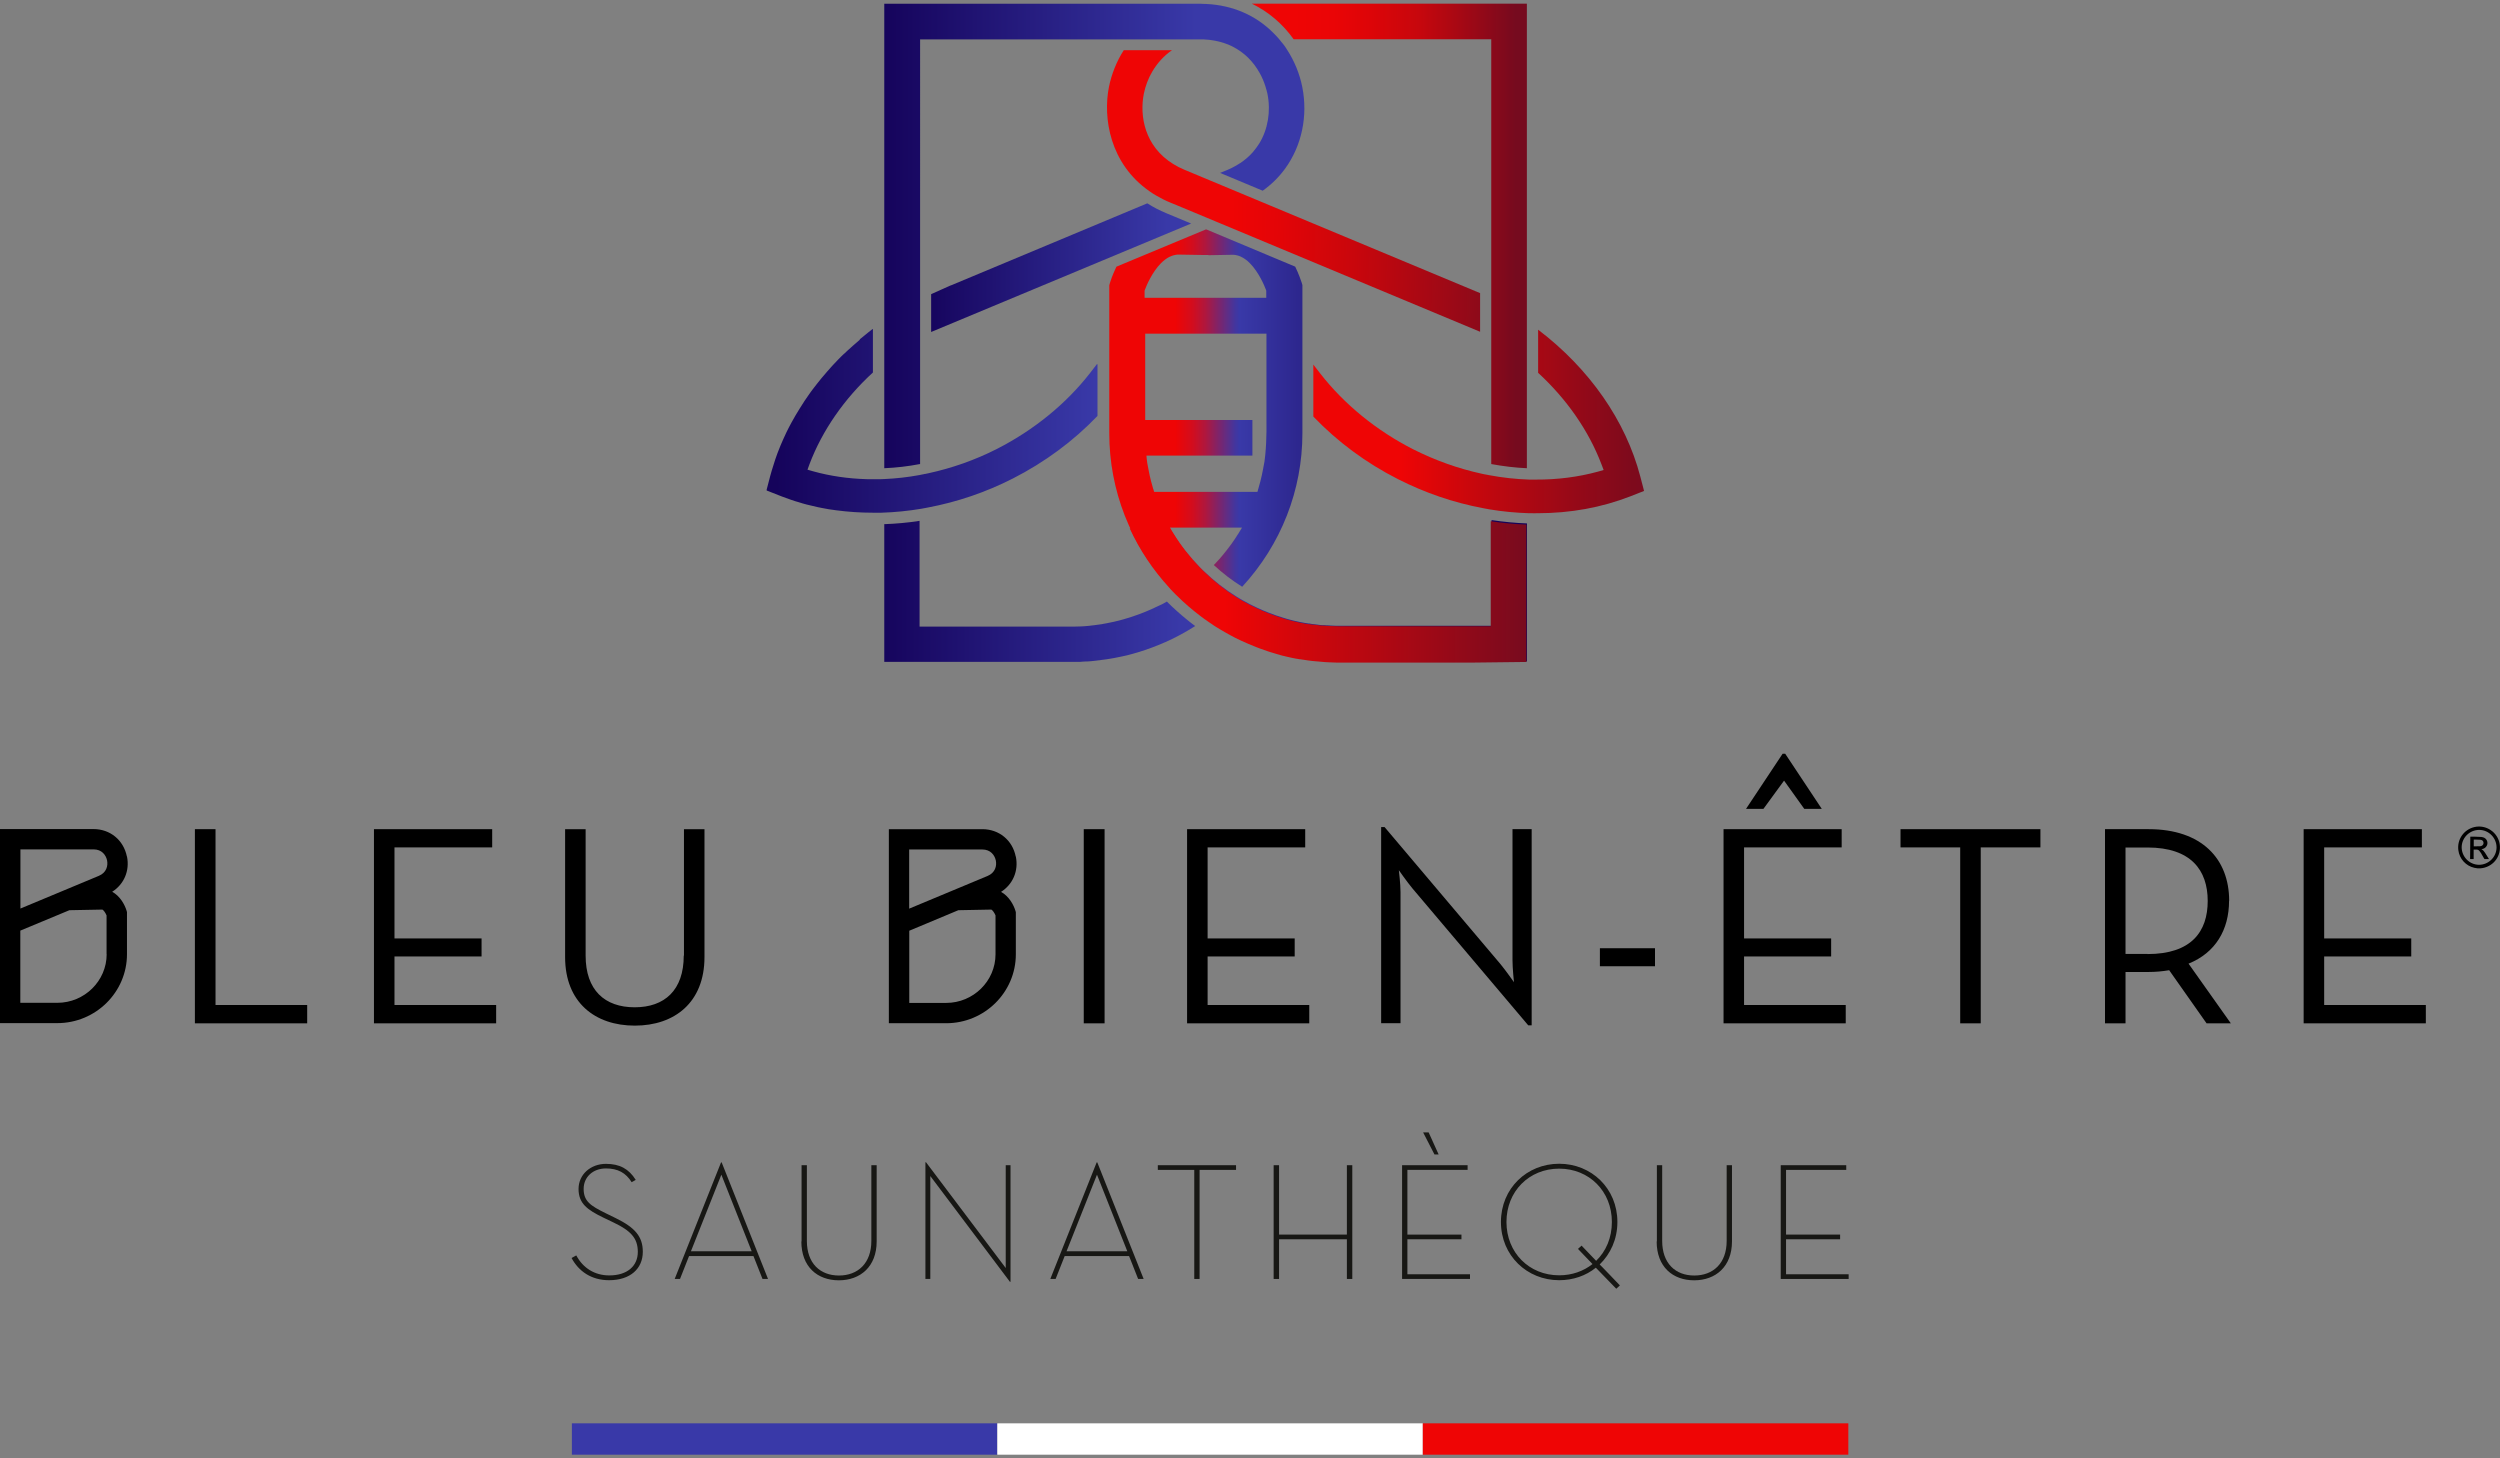 <?xml version="1.0" encoding="UTF-8"?>
<svg id="Calque_1" xmlns="http://www.w3.org/2000/svg" xmlns:xlink="http://www.w3.org/1999/xlink" version="1.1" viewBox="0 0 240 140">
  <rect x="0" y="0" width="240" height="140" fill="#808080" stroke="none"/>
  <!-- Generator: Adobe Illustrator 29.5.1, SVG Export Plug-In . SVG Version: 2.1.0 Build 141)  -->
  <defs>
    <style>
      .st0 {
        fill: none;
      }

      .st1 {
        fill: url(#Dégradé_sans_nom_9);
      }

      .st2 {
        fill: url(#Dégradé_sans_nom_6);
      }

      .st3 {
        fill: url(#Dégradé_sans_nom_4);
      }

      .st4 {
        fill: url(#Dégradé_sans_nom_5);
      }

      .st5 {
        fill: url(#Dégradé_sans_nom_2);
      }

      .st6 {
        fill: url(#Dégradé_sans_nom_3);
      }

      .st7 {
        fill: #3939a8;
      }

      .st8 {
        clip-path: url(#clippath-1);
      }

      .st9 {
        clip-path: url(#clippath-3);
      }

      .st10 {
        clip-path: url(#clippath-4);
      }

      .st11 {
        clip-path: url(#clippath-2);
      }

      .st12 {
        clip-path: url(#clippath-7);
      }

      .st13 {
        clip-path: url(#clippath-6);
      }

      .st14 {
        clip-path: url(#clippath-8);
      }

      .st15 {
        clip-path: url(#clippath-5);
      }

      .st16 {
        fill: #fff;
      }

      .st17 {
        fill: #171714;
      }

      .st18 {
        fill: url(#Dégradé_sans_nom_91);
      }

      .st19 {
        fill: url(#Dégradé_sans_nom_93);
      }

      .st20 {
        fill: url(#Dégradé_sans_nom_92);
      }

      .st21 {
        fill: #ef0505;
      }

      .st22 {
        clip-path: url(#clippath);
      }
    </style>
    <clipPath id="clippath">
      <path class="st0" d="M109.9,32.03h11.68v8.32s.04,1.73-.11,3.27c-.04.48-.11.94-.2,1.32,0,0,0,0,0,.01-.08.43-.17.86-.28,1.28-.03.11-.06.22-.09.32-.03.11-.06.22-.09.33l-.04.12v.03s0,0,0,0c-.02.06-.04.13-.06.19h-9.91c-.02-.06-.04-.13-.06-.19v-.02s-.05-.13-.05-.13c-.03-.11-.06-.22-.09-.33-.03-.11-.06-.22-.09-.32-.11-.42-.2-.85-.28-1.28,0,0,0,0,0,0,0-.04-.02-.07-.02-.11-.06-.26-.1-.54-.13-.84,0-.04-.01-.09-.01-.13v-.02s0-.07-.01-.11h10.17v-3.42h-10.29v-8.29ZM116.02,24.5l2.28-.04s.05,0,.08,0h0s.1,0,.15.01c.02,0,.05,0,.07.01.03,0,.07.01.1.02.05.01.11.03.16.04,0,0,0,0,0,0,.03,0,.05.02.08.03.03.01.06.02.09.03.02,0,.04.02.06.03,0,0,0,0,.01,0,.16.07.32.17.49.29h0c.14.1.27.22.4.35.86.87,1.4,2.17,1.54,2.55l.03.09v.68h-11.68v-.68l.03-.09c.14-.38.68-1.68,1.54-2.55.13-.13.27-.25.4-.35h0c.14-.1.27-.19.41-.26,0,0,0,0,0,0,.08-.04.16-.07.25-.1.08-.03.16-.06.25-.07.03,0,.06-.01.08-.02.04,0,.08-.01.11-.02.04,0,.08,0,.12-.01h.01s.05,0,.07,0l2.34.04h.22s.28,0,.28,0ZM115.75,22.03h0s0,0,0,0h0s-8.57,3.57-8.57,3.57h0c-.03.07-.06.13-.09.19-.3.64-.47,1.15-.53,1.35l-.07.24v14.22c0,5.47,2.05,10.7,5.78,14.74,0,0,0,0,.01,0,0,0,0,0,0,0,.04.05.08.09.12.14.07.08.15.16.22.24.07.08.15.16.23.23.06.06.12.12.19.18,0,0,0,0,0,0h0s0,0,0,0c.71.7,1.48,1.36,2.27,1.95.14.11.29.22.43.32,0,0,.01,0,.02.01h0s.08.06.12.09c.1.07.18.13.27.19h0l.26.17h0s.02.02.03.03c.22.15.45.29.67.42.34.21.68.4,1.03.59.16.09.32.17.49.26.16.08.33.16.5.24.04.02.07.04.11.05.07.04.14.07.22.1.14.06.27.12.41.18.17.07.34.14.51.21.09.04.18.07.28.11.11.04.23.09.35.13.24.09.47.17.71.25.11.04.23.07.34.11.16.05.32.09.47.14.06.02.11.03.17.05.06.02.12.03.17.05.02,0,.04.01.06.02.11.03.22.06.33.08.01,0,.02,0,.03,0,.06.01.13.03.19.05.03,0,.06.01.09.02.03,0,.07.02.1.02.02,0,.03,0,.05.01.07.02.14.03.21.05.09.02.18.04.28.06.02,0,.04,0,.07.01.02,0,.05.01.07.02.04.01.09.02.13.02.06.01.12.02.18.03.06.01.12.02.17.03.02,0,.03,0,.05,0,.06,0,.13.02.19.03.05,0,.1.02.15.02.13.02.26.04.39.06.13.02.26.04.39.05.07,0,.13.02.2.02.07,0,.14.02.22.02.05,0,.09,0,.14.01.11.01.22.02.33.03.12,0,.23.02.34.02.12,0,.23.01.35.02.26.01.53.02.8.02h0s.04,0,.06,0c0,0,.02,0,.03,0h.02s.05,0,.07,0h.03s.07,0,.1,0h17.91v-13.25h0c-1.13-.04-2.28-.15-3.41-.32v10.15h-14.49c-.3,0-.59,0-.89-.02-.12,0-.25-.01-.37-.02-.02,0-.05,0-.07,0-.09,0-.17-.01-.26-.02-.03,0-.06,0-.09,0-.03,0-.06,0-.09,0h0c-.1-.01-.2-.02-.3-.03-.05,0-.09-.01-.13-.02-.12-.01-.23-.03-.35-.04-.03,0-.05,0-.08-.01,0,0-.01,0-.02,0-.12-.02-.24-.04-.36-.06-.01,0-.02,0-.03,0-.01,0-.03,0-.04,0-.14-.02-.29-.05-.43-.07-.12-.02-.24-.05-.37-.07-.08-.01-.16-.03-.23-.05-.16-.03-.33-.07-.49-.11-.11-.03-.23-.06-.34-.09-.1-.02-.2-.05-.29-.08-.1-.03-.19-.06-.29-.09,0,0,0,0,0,0-.48-.15-.96-.31-1.43-.5-.19-.07-.38-.15-.56-.23-.19-.08-.37-.16-.55-.25,0,0,0,0,0,0-.46-.21-.91-.45-1.35-.7-.1-.06-.19-.11-.29-.17-.09-.06-.19-.11-.28-.17-1.11-.69-2.16-1.5-3.1-2.41-.06-.05-.11-.11-.17-.16l-.06-.06c-.08-.08-.15-.15-.23-.23-.93-.96-1.77-2.01-2.47-3.15-.07-.1-.13-.22-.2-.32-.06-.1-.12-.2-.17-.3h6.91c-.06.1-.12.2-.18.3-.06.1-.12.2-.18.3,0,0-.01.02-.02.02-.19.3-.38.6-.59.89-.08.12-.17.24-.26.35-.1.13-.2.27-.3.39,0,0,0,0-.01.01-.2.26-.41.51-.63.76-.11.13-.22.25-.34.37-.05.06-.11.12-.17.18,0,0-.01.02-.02.03.83.77,1.75,1.48,2.72,2.08h0s0,0,0,0t0,0c3.73-4.05,5.78-9.27,5.78-14.74v-14.22l-.07-.24c-.07-.22-.27-.8-.62-1.53h0s-8.57-3.59-8.57-3.59h0Z"/>
    </clipPath>
    <linearGradient id="Dégradé_sans_nom_5" data-name="Dégradé sans nom 5" x1="-224.23" y1="318.39" x2="-223.93" y2="318.39" gradientTransform="translate(-30303.62 43263.08) rotate(-180) scale(135.75)" gradientUnits="userSpaceOnUse">
      <stop offset="0" stop-color="#15035b"/>
      <stop offset=".41" stop-color="#3939a8"/>
      <stop offset=".42" stop-color="#42369f"/>
      <stop offset=".46" stop-color="#7f2469"/>
      <stop offset=".49" stop-color="#af173e"/>
      <stop offset=".52" stop-color="#d20d1e"/>
      <stop offset=".55" stop-color="#e7070b"/>
      <stop offset=".56" stop-color="#ef0505"/>
      <stop offset=".72" stop-color="#ef0505"/>
      <stop offset="1" stop-color="#ef0505"/>
    </linearGradient>
    <clipPath id="clippath-1">
      <path class="st0" d="M143.17,60.12h-14.49c-.3,0-.59,0-.89-.02-.12,0-.25-.01-.37-.02-.02,0-.05,0-.07,0-.09,0-.17-.01-.26-.02-.03,0-.06,0-.08,0-.03,0-.06,0-.09,0h0c-.1-.01-.2-.02-.3-.03-.04,0-.09-.01-.13-.02-.12-.01-.23-.03-.35-.04-.03,0-.05,0-.08,0,0,0-.01,0-.02,0-.12-.02-.24-.03-.36-.05,0,0-.02,0-.03,0-.01,0-.02,0-.04,0-.14-.02-.29-.05-.43-.07-.12-.02-.24-.05-.36-.07-.08-.02-.16-.03-.23-.05-.16-.03-.33-.07-.49-.11-.11-.03-.23-.06-.34-.09-.1-.02-.2-.05-.29-.08-.1-.03-.19-.05-.29-.09h0c-.48-.15-.96-.31-1.43-.5-.19-.07-.37-.15-.56-.23-.19-.08-.37-.16-.56-.25h0c-.46-.21-.9-.45-1.35-.7-.1-.05-.19-.11-.29-.17-.09-.05-.19-.11-.28-.17-1.12-.69-2.16-1.5-3.1-2.4-.06-.05-.11-.11-.17-.16l-.06-.06c-.08-.08-.15-.15-.23-.23-.93-.96-1.76-2.01-2.47-3.15-.07-.1-.13-.22-.2-.32-.06-.1-.12-.2-.18-.3h-3.85c.95,2.07,2.23,3.99,3.81,5.71,0,0,0,0,0,0t0,0s.08.09.12.14c.07.08.15.16.22.23.07.08.15.16.22.23.06.06.12.12.19.18,0,0,0,0,0,0h0c.71.71,1.48,1.36,2.27,1.96.14.11.29.21.43.32,0,0,0,0,.02,0h0s.08.06.12.09c.09.07.18.13.27.19h0l.26.17h0s.02.02.03.03c.22.15.45.29.67.42.34.21.69.4,1.03.59.16.09.33.17.49.26.17.08.33.16.5.24.04.02.07.04.11.05.08.03.15.07.22.1.14.06.27.12.41.18.17.07.34.15.51.21.09.04.18.07.27.11.11.05.23.09.34.13.24.09.47.17.71.25.11.04.23.07.34.11.16.05.31.09.47.14.06.02.12.03.17.05.06.02.12.03.17.05.02,0,.04,0,.06.02.11.03.22.06.33.09.01,0,.02,0,.03,0,.06.02.13.03.19.05.03,0,.06.01.09.02.03.01.06.02.09.02.02,0,.03,0,.05.01.07.02.14.03.21.05.09.02.18.04.28.06.02,0,.04,0,.07.01.02,0,.05,0,.07.02.05,0,.09.02.13.02.06.01.12.02.18.03.06.01.11.02.17.03.02,0,.03,0,.05,0,.06,0,.13.02.19.03.05,0,.1.02.15.02.13.02.26.04.39.06.13.02.26.03.39.05.07,0,.13.02.2.02.07,0,.15.01.22.02.05,0,.09,0,.14.01.11.01.22.02.33.03.12.01.23.02.34.03.12,0,.23.01.35.02.26.01.53.02.79.03h0s.04,0,.06,0h.05s.05,0,.07,0h.03s.07,0,.1,0h17.91v-13.25h-.01c-1.13-.04-2.28-.15-3.41-.32v10.15Z"/>
    </clipPath>
    <linearGradient id="Dégradé_sans_nom_2" data-name="Dégradé sans nom 2" x1="-225.02" y1="319.31" x2="-224.73" y2="319.31" gradientTransform="translate(-41491.6 59175.33) rotate(-180) scale(185.15)" gradientUnits="userSpaceOnUse">
      <stop offset="0" stop-color="#760b1f"/>
      <stop offset=".45" stop-color="#760b1f"/>
      <stop offset="1" stop-color="#ef0505"/>
      <stop offset="1" stop-color="#ef0505"/>
    </linearGradient>
    <clipPath id="clippath-2">
      <path class="st0" d="M120.17.35h0c1.59.77,2.97,1.94,4.02,3.42h18.97v40.78c1.14.21,2.29.35,3.42.4h0V.35h-26.41Z"/>
    </clipPath>
    <linearGradient id="Dégradé_sans_nom_3" data-name="Dégradé sans nom 3" x1="-226.06" y1="319.43" x2="-225.77" y2="319.43" gradientTransform="translate(-83195.95 -58897.26) rotate(-90) scale(260.87)" gradientUnits="userSpaceOnUse">
      <stop offset="0" stop-color="#760b1f"/>
      <stop offset=".53" stop-color="#760b1f"/>
      <stop offset=".54" stop-color="#7d0a1d"/>
      <stop offset=".6" stop-color="#a60814"/>
      <stop offset=".65" stop-color="#c6070d"/>
      <stop offset=".71" stop-color="#dc0508"/>
      <stop offset=".76" stop-color="#ea0506"/>
      <stop offset=".81" stop-color="#ef0505"/>
      <stop offset="1" stop-color="#ef0505"/>
    </linearGradient>
    <clipPath id="clippath-3">
      <path class="st0" d="M107.87,4.84c-.68,1.06-1.16,2.27-1.41,3.5-.59,2.96.07,7.36,3.89,10.02.1.07.21.15.31.21.11.07.22.14.33.2.45.26.91.5,1.39.69l.68.28,3.6,1.5,25.43,10.61v-3.71l-28.4-11.85c-.39-.16-.75-.35-1.07-.55-2.73-1.69-3.24-4.6-2.81-6.75.15-.74.43-1.48.81-2.12.49-.83,1.13-1.53,1.89-2.05h-4.65Z"/>
    </clipPath>
    <linearGradient id="Dégradé_sans_nom_4" data-name="Dégradé sans nom 4" x1="-225.03" y1="318.64" x2="-224.74" y2="318.64" gradientTransform="translate(-57960.49 -40955.38) rotate(-90) scale(182.29)" gradientUnits="userSpaceOnUse">
      <stop offset="0" stop-color="#760b1f"/>
      <stop offset=".47" stop-color="#760b1f"/>
      <stop offset=".61" stop-color="#9e0916"/>
      <stop offset=".78" stop-color="#c9060c"/>
      <stop offset=".92" stop-color="#e40507"/>
      <stop offset="1" stop-color="#ef0505"/>
      <stop offset="1" stop-color="#ef0505"/>
    </linearGradient>
    <clipPath id="clippath-4">
      <path class="st0" d="M84.9,50.29h-.01v13.25h17.91c.09,0,.18,0,.28,0,.01,0,.03,0,.04,0h0c.13,0,.26,0,.39,0h0c.13,0,.26,0,.39-.02h0c.12,0,.25-.01.37-.02.04,0,.08,0,.11,0,.13,0,.26-.02.4-.03.07,0,.13-.01.2-.02.06,0,.12-.01.17-.02,0,0,.01,0,.02,0,.1-.01.2-.02.3-.04.02,0,.03,0,.04,0,.11-.01.23-.03.34-.05.03,0,.06,0,.09-.01.1-.01.2-.03.3-.04.13-.02.26-.04.38-.06h0c.09-.02.18-.03.27-.05,0,0,0,0,.01,0,.08-.02.17-.03.26-.05.08-.02.16-.03.24-.05.1-.02.2-.04.3-.06.09-.02.18-.04.27-.06.09-.02.18-.04.27-.06.07-.02.15-.04.22-.06.01,0,.03,0,.04-.01.09-.02.17-.05.26-.07.06-.01.11-.03.17-.05h0c.12-.04.24-.07.35-.1.87-.27,1.72-.58,2.55-.95h0s0,0,.01,0c1-.44,1.97-.97,2.9-1.56-.13-.1-.27-.2-.4-.3-.14-.11-.28-.22-.41-.33-.68-.55-1.32-1.13-1.91-1.72-.04.02-.08.05-.12.07h0c-.18.1-.36.2-.54.28,0,0,0,0-.01,0-.07.04-.14.07-.21.1-.09.04-.18.08-.26.12-.03.02-.07.03-.1.05-.07.04-.15.07-.22.1-.01,0-.03.01-.04.02-.08.04-.17.08-.26.11-.09.04-.19.08-.28.12-.19.08-.37.15-.56.22-.48.18-.96.34-1.45.48-.09.03-.19.05-.28.08-.23.06-.47.12-.71.18-.24.05-.48.1-.73.15-.09.02-.19.03-.28.05-.07.01-.14.02-.2.04-.1.01-.19.03-.29.04-.12.02-.24.03-.36.05-.2.03-.39.05-.59.07-.28.03-.57.05-.85.06-.02,0-.05,0-.07,0-.12,0-.24.01-.37.01-.02,0-.04,0-.06,0-.13,0-.27,0-.4,0h-14.5v-10.15c-1.13.18-2.28.28-3.41.32"/>
    </clipPath>
    <linearGradient id="Dégradé_sans_nom_9" data-name="Dégradé sans nom 9" x1="-234.23" y1="324.17" x2="-233.93" y2="324.17" gradientTransform="translate(23778.81 -32735.47) scale(101.16)" gradientUnits="userSpaceOnUse">
      <stop offset="0" stop-color="#15035b"/>
      <stop offset=".96" stop-color="#3939a8"/>
      <stop offset="1" stop-color="#3939a8"/>
    </linearGradient>
    <clipPath id="clippath-5">
      <path class="st0" d="M147.66,35.79c2.76,2.54,4.86,5.57,6.08,8.78l.21.55-.56.16c-1.87.51-3.87.77-5.94.76-.11,0-.22,0-.32,0-.11,0-.22,0-.33,0-1.29-.04-2.6-.19-3.88-.43-.1-.02-.19-.04-.3-.06h-.03c-.11-.03-.22-.05-.33-.07-2.26-.49-4.47-1.28-6.58-2.34-3.54-1.8-6.64-4.33-8.95-7.3l-.65-.84v4.99c2.33,2.43,5.07,4.46,8.15,6.02,2.58,1.31,5.31,2.24,8.12,2.77l.32.06c.1.02.21.04.32.06,1.26.21,2.54.33,3.82.37h.32c.11,0,.21.01.31,0,.04,0,.07,0,.1,0,.02,0,.04,0,.06,0,1.59,0,3.14-.14,4.62-.41,1.48-.27,2.92-.68,4.29-1.21l1.32-.52-.36-1.38c-1.4-5.36-4.88-10.35-9.81-14.1v4.17Z"/>
    </clipPath>
    <linearGradient id="Dégradé_sans_nom_6" data-name="Dégradé sans nom 6" x1="-226.03" y1="319.57" x2="-225.74" y2="319.57" gradientTransform="translate(-83223.25 -58875.1) rotate(-90) scale(260.87)" gradientUnits="userSpaceOnUse">
      <stop offset="0" stop-color="#760b1f"/>
      <stop offset=".4" stop-color="#760b1f"/>
      <stop offset=".45" stop-color="#7f0a1c"/>
      <stop offset=".53" stop-color="#9a0917"/>
      <stop offset=".64" stop-color="#c5070d"/>
      <stop offset=".74" stop-color="#ef0505"/>
      <stop offset="1" stop-color="#ef0505"/>
    </linearGradient>
    <clipPath id="clippath-6">
      <path class="st0" d="M82.55,32.61c-.23.19-.45.38-.67.58-.14.13-.28.25-.42.38,0,0-.02.01-.03.02-.07.06-.13.13-.2.19-.06.05-.11.11-.17.16-.02.02-.04.04-.07.06-.06.06-.12.12-.19.18-.1.1-.21.21-.31.31-.05.05-.1.1-.15.16-.07.07-.13.13-.19.2-.06.07-.13.13-.19.2-.06.07-.13.14-.19.21-.13.14-.26.28-.38.43-.12.14-.24.27-.35.41-.06.07-.12.14-.18.21-.29.36-.58.72-.85,1.08-.04.05-.08.11-.12.16-.07.09-.13.19-.2.28-.32.45-.62.9-.9,1.36-.1.15-.19.31-.28.46-.05.08-.09.15-.14.23-.04.08-.09.15-.13.23-.04.08-.09.16-.13.23-.04.08-.09.16-.13.23-.09.16-.17.32-.25.47-.04.08-.08.16-.12.24-.04.08-.08.16-.12.24-.04.08-.08.16-.11.24-.08.16-.15.32-.22.48-.08.18-.15.35-.23.53-.03.07-.05.13-.08.2-.3.73-.55,1.48-.77,2.23-.05.17-.09.33-.14.5l-.36,1.38,1.32.52c.09.03.17.07.26.1.26.1.52.19.78.28.14.05.28.09.42.14,0,0,0,0,0,0,.07.02.14.04.21.06,0,0,0,0,0,0,.12.04.24.07.36.11.03,0,.06.02.09.03h0c.06.02.12.04.18.05,0,0,0,0,0,0,.09.02.17.05.26.07h0c.35.09.71.17,1.06.25.07.01.14.03.21.04.03,0,.06.01.09.02.48.1.97.18,1.47.24,1.14.15,2.31.23,3.5.23h0s0,0,.01,0c.01,0,.02,0,.03,0,0,0,.02,0,.03,0h.03s.06,0,.1,0c.04,0,.08,0,.12,0,.07,0,.13,0,.2,0h.32c1.28-.04,2.56-.17,3.82-.38.1-.02.21-.04.32-.06l.32-.06c2.81-.53,5.54-1.46,8.12-2.77,3.08-1.57,5.82-3.59,8.15-6.02v-4.99l-.04.06v-.06l-.65.84c-2.31,2.98-5.41,5.5-8.95,7.31-2.1,1.07-4.32,1.85-6.58,2.34-.11.02-.22.05-.33.07h-.03c-.1.02-.2.05-.29.06-.06.01-.13.02-.19.04-1.13.21-2.28.34-3.42.39-.09,0-.18,0-.27.01-.11,0-.22,0-.32,0-.11,0-.22,0-.32,0-.08,0-.15,0-.23,0-.06,0-.11,0-.17,0-.09,0-.18,0-.27,0h-.1c-1.78-.05-3.5-.3-5.12-.75l-.56-.16.2-.55c1.22-3.21,3.32-6.25,6.08-8.78v-4.17s0-.02,0-.03c0,0-.87.68-1.27,1.02"/>
    </clipPath>
    <linearGradient id="Dégradé_sans_nom_91" data-name="Dégradé sans nom 9" x1="-233.67" y1="324.34" x2="-233.37" y2="324.34" gradientTransform="translate(25203.42 -34841.2) scale(107.54)" xlink:href="#Dégradé_sans_nom_9"/>
    <clipPath id="clippath-7">
      <path class="st0" d="M91.26,27.4l-.87.39c-.32.14-.66.29-1,.45v3.63l24.96-10.41-2.38-.99c-.65-.27-1.27-.59-1.83-.95l-18.88,7.89Z"/>
    </clipPath>
    <linearGradient id="Dégradé_sans_nom_92" data-name="Dégradé sans nom 9" x1="-235.39" y1="325.67" x2="-235.1" y2="325.67" gradientTransform="translate(19967.02 -27476.02) scale(84.45)" xlink:href="#Dégradé_sans_nom_9"/>
    <clipPath id="clippath-8">
      <path class="st0" d="M84.89.35v44.6c1.14-.05,2.28-.18,3.42-.4h.02v-9.65h0V3.78h26.96c.18,0,.34,0,.48.02.17,0,.35.03.57.06.22.03.43.07.63.12.19.05.36.09.5.14.13.04.26.09.39.14l.08.03c.12.05.24.1.35.16.15.08.3.16.45.25.4.25.78.54,1.11.87.42.42.78.9,1.08,1.44.21.38.4.8.54,1.25.09.28.16.54.21.77.33,1.66.04,3.4-.8,4.76-.18.28-.38.55-.6.81-.35.4-.76.75-1.22,1.06h-.02s-.03.03-.03.03c-.02.02-.05.03-.07.04-.1.07-.22.14-.35.21-.26.15-.53.28-.8.39l-.66.27,4.09,1.71c.84-.6,1.56-1.31,2.15-2.12,1.6-2.2,2.2-5.05,1.65-7.83-.25-1.27-.76-2.51-1.47-3.6-.03-.05-.06-.09-.09-.14l-.07-.11s-.03-.05-.05-.07c-.04-.06-.08-.11-.12-.16l-.07-.09s-.03-.04-.05-.06l-.06-.07c-.17-.22-.32-.4-.48-.57-.1-.11-.2-.21-.3-.31l-.02-.02c-1.69-1.7-3.92-2.66-6.44-2.78h-.1c-.15-.01-.3-.02-.46-.02h-30.38s-.02,0-.02,0Z"/>
    </clipPath>
    <linearGradient id="Dégradé_sans_nom_93" data-name="Dégradé sans nom 9" x1="-233.86" y1="324.7" x2="-233.57" y2="324.7" gradientTransform="translate(25519.23 -35290.45) scale(108.76)" xlink:href="#Dégradé_sans_nom_9"/>
  </defs>
  <g>
    <g class="st22">
      <rect class="st4" x="106.46" y="22.03" width="40.13" height="41.51"/>
    </g>
    <g class="st8">
      <rect class="st5" x="108.36" y="49.74" width="38.31" height="14.03" transform="translate(-.66 1.52) rotate(-.68)"/>
    </g>
    <g class="st11">
      <rect class="st6" x="110.95" y="9.22" width="44.87" height="26.87" transform="translate(109.35 155.79) rotate(-89.41)"/>
    </g>
    <g class="st9">
      <rect class="st3" x="109.95" y="-.14" width="28.07" height="37" transform="translate(102.03 141.75) rotate(-88.33)"/>
    </g>
    <g class="st10">
      <rect class="st1" x="84.89" y="49.97" width="29.9" height="13.57"/>
    </g>
    <g class="st15">
      <rect class="st2" x="132.83" y="24.39" width="18.25" height="32.09" transform="translate(98.69 181.55) rotate(-88.85)"/>
    </g>
    <g class="st13">
      <rect class="st18" x="73.6" y="31.59" width="31.79" height="17.65"/>
    </g>
    <g class="st12">
      <rect class="st20" x="89.39" y="19.51" width="24.96" height="12.36"/>
    </g>
    <g class="st14">
      <rect class="st19" x="84.89" y=".35" width="40.7" height="44.6"/>
    </g>
  </g>
  <path d="M237.84,83.36c-.1-.02-.2-.03-.3-.05-.82-.18-1.44-.87-1.54-1.7-.13-1.03.53-1.97,1.53-2.21,1.13-.27,2.27.5,2.44,1.64.17,1.09-.54,2.09-1.62,2.29-.08.01-.15.02-.23.03-.09,0-.19,0-.28,0M237.98,83.02c.92,0,1.68-.74,1.69-1.66,0-.92-.74-1.68-1.66-1.69-.92,0-1.68.74-1.69,1.66,0,.92.74,1.68,1.66,1.69"/>
  <path d="M238.92,82.47c-.14,0-.27,0-.4,0-.01,0-.03-.02-.04-.04-.1-.18-.2-.36-.31-.54-.04-.07-.09-.13-.14-.19-.07-.09-.16-.14-.28-.14-.09,0-.18,0-.28,0,0,.3,0,.6,0,.91-.12,0-.23,0-.34,0,0-.72.01-1.43.02-2.15.02,0,.04,0,.05,0,.28,0,.57,0,.85.02.11,0,.22.01.32.04.36.09.54.51.35.83-.1.17-.25.27-.44.3-.02,0-.05,0-.07.01,0,0,0,0,0,0,0,0,0,0,0,0,.16.07.26.21.35.34.13.19.25.39.37.59,0,0,0,.01.01.03M237.47,81.25c.21,0,.41,0,.61-.01.05,0,.1-.02.14-.03.15-.05.23-.22.19-.37-.04-.14-.15-.21-.28-.22-.21-.02-.42-.01-.64-.02,0,0,0,0-.01,0,0,.21,0,.42,0,.65"/>
  <rect class="st7" x="54.9" y="136.64" width="40.85" height="3.01"/>
  <rect class="st16" x="95.74" y="136.64" width="40.85" height="3.01"/>
  <path class="st17" d="M55.33,120.53c.63,1.19,1.75,1.91,3.16,1.91,1.75,0,2.74-.92,2.74-2.26s-.71-2.04-2.31-2.81l-1-.48c-1.54-.75-2.38-1.35-2.38-2.75s1.17-2.41,2.63-2.41c1.32,0,2.2.48,2.86,1.54l-.39.22c-.56-.9-1.33-1.32-2.47-1.32-1.25,0-2.14.83-2.14,1.96,0,1.19.66,1.62,2.1,2.33l.98.48c1.83.9,2.6,1.75,2.6,3.23,0,1.62-1.2,2.73-3.24,2.73-1.72,0-2.92-.87-3.6-2.13l.43-.24Z"/>
  <path class="st17" d="M65.28,122.78h-.51l4.45-11.19h.06l4.45,11.19h-.53l-.87-2.2h-6.18l-.87,2.2ZM69.25,112.77l-2.92,7.35h5.83l-2.91-7.35Z"/>
  <path class="st17" d="M76.95,119.18v-7.32h.51v7.27c0,2.15,1.27,3.32,3.08,3.32s3.11-1.17,3.11-3.32v-7.27h.51v7.32c0,2.42-1.57,3.73-3.63,3.73s-3.6-1.3-3.6-3.73"/>
  <polygon class="st17" points="89.31 112.9 89.31 122.78 88.84 122.78 88.84 111.58 88.9 111.58 96.55 121.73 96.55 111.86 97.01 111.86 97.01 123.05 96.95 123.05 89.31 112.9"/>
  <path class="st17" d="M101.34,122.78h-.51l4.45-11.19h.06l4.45,11.19h-.53l-.87-2.2h-6.18l-.87,2.2ZM105.31,112.77l-2.92,7.35h5.83l-2.91-7.35Z"/>
  <polygon class="st17" points="114.65 112.31 111.15 112.31 111.15 111.86 118.66 111.86 118.66 112.31 115.16 112.31 115.16 122.78 114.65 122.78 114.65 112.31"/>
  <polygon class="st17" points="129.3 111.86 129.82 111.86 129.82 122.78 129.3 122.78 129.3 118.97 122.79 118.97 122.79 122.78 122.27 122.78 122.27 111.86 122.79 111.86 122.79 118.52 129.3 118.52 129.3 111.86"/>
  <path class="st17" d="M134.6,111.86h6.29v.45h-5.78v6.21h5.19v.45h-5.19v3.36h6.01v.45h-6.52v-10.92ZM136.62,108.71h.53l.96,2.12h-.4l-1.09-2.12Z"/>
  <path class="st17" d="M155.51,123.4l-.35.32-1.96-2.02c-.95.77-2.18,1.2-3.52,1.2-3.08,0-5.59-2.36-5.59-5.59s2.5-5.59,5.59-5.59,5.59,2.36,5.59,5.59c0,1.65-.66,3.07-1.7,4.08,0-.02,1.94,2.01,1.94,2.01M151.48,119.9l.35-.32,1.4,1.46c.95-.92,1.51-2.22,1.51-3.73,0-2.94-2.17-5.12-5.06-5.12s-5.06,2.18-5.06,5.12,2.17,5.12,5.06,5.12c1.24,0,2.34-.4,3.2-1.08l-1.4-1.46Z"/>
  <path class="st17" d="M159.06,119.18v-7.32h.51v7.27c0,2.15,1.27,3.32,3.08,3.32s3.11-1.17,3.11-3.32v-7.27h.51v7.32c0,2.42-1.57,3.73-3.63,3.73s-3.6-1.3-3.6-3.73"/>
  <polygon class="st17" points="170.95 111.86 177.24 111.86 177.24 112.31 171.46 112.31 171.46 118.52 176.65 118.52 176.65 118.97 171.46 118.97 171.46 122.33 177.47 122.33 177.47 122.78 170.95 122.78 170.95 111.86"/>
  <polygon points="20.69 79.6 18.71 79.6 18.71 98.24 29.49 98.24 29.49 96.48 20.69 96.48 20.69 79.6"/>
  <polygon points="37.87 91.82 46.23 91.82 46.23 90.09 37.87 90.09 37.87 81.35 47.25 81.35 47.25 79.6 35.9 79.6 35.9 98.24 47.63 98.24 47.63 96.48 37.87 96.48 37.87 91.82"/>
  <path d="M65.64,91.74c0,3.32-1.84,4.96-4.71,4.96s-4.71-1.64-4.71-4.96v-12.14h-1.97v12.28c0,4.36,2.88,6.58,6.69,6.58s6.69-2.22,6.69-6.58v-12.28h-1.97v12.14Z"/>
  <rect x="104.04" y="79.6" width="2" height="18.64"/>
  <polygon points="115.93 91.82 124.29 91.82 124.29 90.09 115.93 90.09 115.93 81.35 125.3 81.35 125.3 79.6 113.96 79.6 113.96 98.24 125.69 98.24 125.69 96.48 115.93 96.48 115.93 91.82"/>
  <path d="M145.2,92.18c0,.79.14,2.11.14,2.11,0,0-.77-1.1-1.29-1.73l-11.13-13.16h-.33v18.83h1.86v-12.58c0-.79-.16-2.11-.16-2.11,0,0,.77,1.1,1.29,1.73l11.13,13.16h.33v-18.83h-1.84v12.58Z"/>
  <rect x="153.59" y="91.03" width="5.29" height="1.73"/>
  <polygon points="167.43 91.82 175.79 91.82 175.79 90.09 167.43 90.09 167.43 81.35 176.8 81.35 176.8 79.6 165.46 79.6 165.46 98.24 177.19 98.24 177.19 96.48 167.43 96.48 167.43 91.82"/>
  <polygon points="171.27 74.94 173.21 77.65 174.89 77.65 171.38 72.36 171.13 72.36 167.62 77.65 169.29 77.65 171.27 74.94"/>
  <polygon points="182.45 81.35 188.18 81.35 188.18 98.24 190.15 98.24 190.15 81.35 195.88 81.35 195.88 79.6 182.45 79.6 182.45 81.35"/>
  <path d="M214,86.48c0-4.03-2.63-6.88-7.73-6.88h-4.19v18.64h1.97v-4.93h2.22c.66,0,1.34-.06,1.97-.17l3.59,5.1h2.33l-4.06-5.73c2.58-1.04,3.89-3.24,3.89-6.03M206.16,91.58h-2.11v-10.22h2.11c4.19,0,5.78,2.19,5.78,5.13s-1.56,5.1-5.78,5.1"/>
  <polygon points="223.12 96.48 223.12 91.82 231.48 91.82 231.48 90.09 223.12 90.09 223.12 81.35 232.5 81.35 232.5 79.6 221.15 79.6 221.15 98.24 232.88 98.24 232.88 96.48 223.12 96.48"/>
  <path d="M12.18,82.22c-.32-1.57-1.6-2.63-3.21-2.63H0v18.63h5.5c3.69,0,6.69-2.97,6.69-6.62v-4.04l-.04-.14c-.17-.56-.62-1.4-1.38-1.81,1.13-.72,1.7-2.01,1.42-3.39M8.98,81.54c.8,0,1.19.55,1.3,1.06.1.51-.05,1.17-.79,1.48l-7.53,3.14v-5.68h7.02ZM10.24,91.6c0,2.57-2.13,4.67-4.74,4.67H1.95v-6.93l4.71-1.96,3.15-.06c.09,0,.3.27.42.56v3.73Z"/>
  <path d="M97.51,82.23c-.31-1.57-1.6-2.63-3.21-2.63h-7.02s-1.95,0-1.95,0v18.63h5.5c3.69,0,6.69-2.97,6.69-6.62v-4.04l-.04-.14c-.17-.56-.62-1.4-1.38-1.81,1.13-.72,1.7-2.01,1.42-3.39M94.3,81.55c.8,0,1.19.55,1.3,1.06.1.51-.05,1.17-.79,1.48l-7.53,3.14v-5.68h7.02ZM95.57,91.61c0,2.57-2.13,4.67-4.74,4.67h-3.54v-6.93l4.71-1.97,3.15-.06c.09,0,.3.27.42.56v3.73Z"/>
  <rect class="st21" x="136.59" y="136.64" width="40.85" height="3.01"/>
</svg>